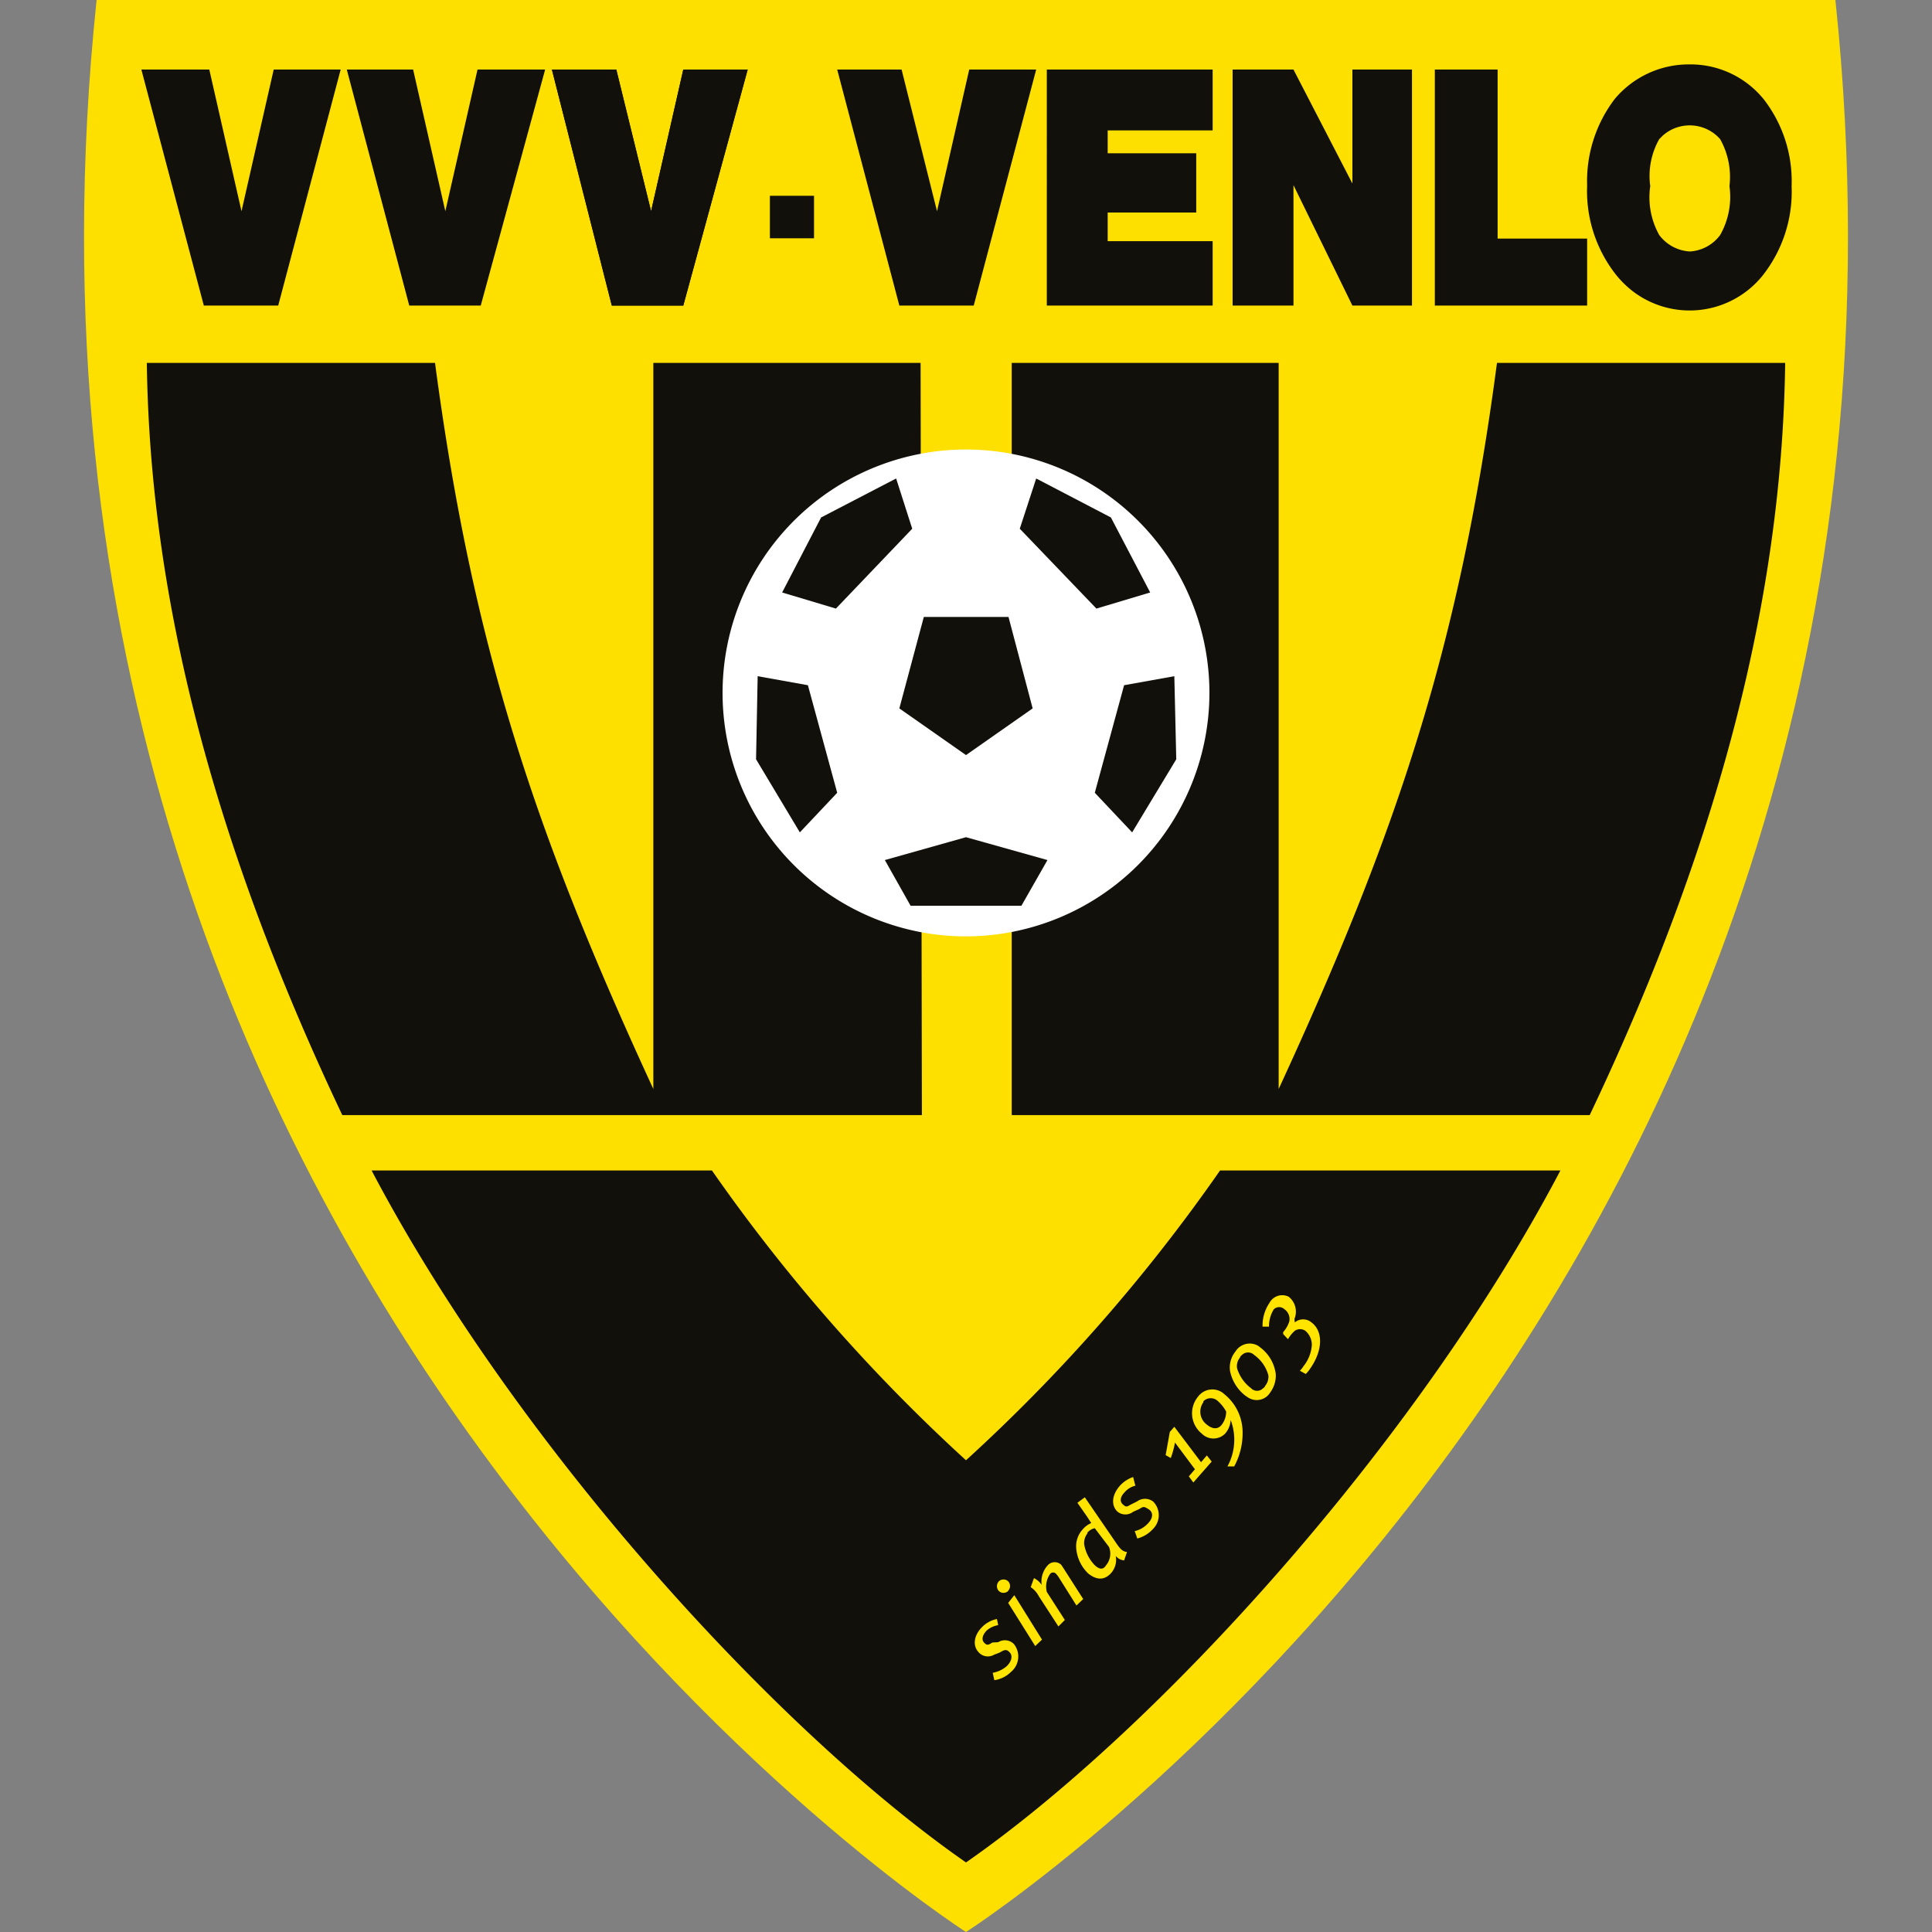<?xml version="1.0" encoding="iso-8859-1"?>
<svg xmlns="http://www.w3.org/2000/svg" width="60" height="60" xmlns:v="https://vecta.io/nano"><rect width="100%" height="100%" fill="#808080" stroke="none"/><path d="M57,0H3C-1.21,40.08,30,60,30,60S61.21,40.08,57,0Z" fill="#fee000"/><g fill="#12100b"><path d="M31.42 11.27h8.29v22.55c3.69-8 5.62-13.76 6.78-22.55h8.95c-.1 7.74-2.32 15.47-6.07 23.36H31.42m-2.83-23.36h-8.3v22.55c-3.69-8-5.61-13.75-6.78-22.55H4.56c.1 7.74 2.33 15.47 6.07 23.36h18M23.91 6.08h1.37V7.4h-1.37zM52.46 2a2.93 2.93 0 0 1 2.32 1.09 4.15 4.15 0 0 1 .86 2.69 4.2 4.2 0 0 1-.91 2.79 2.91 2.91 0 0 1-4.08.43 3.19 3.19 0 0 1-.45-.45 4.2 4.2 0 0 1-.91-2.79 4.2 4.2 0 0 1 .86-2.69A3 3 0 0 1 52.48 2m0 5.81a1.26 1.26 0 0 0 .94-.51 2.4 2.4 0 0 0 .29-1.52 2.4 2.4 0 0 0-.29-1.46 1.26 1.26 0 0 0-1.78-.11l-.11.11a2.32 2.32 0 0 0-.28 1.46 2.4 2.4 0 0 0 .28 1.52 1.28 1.28 0 0 0 .95.51M6.33 9.49h2.31l1.94-7.33H8.5l-1 4.4-1-4.4H4.39zm6.38 0h2.22l2-7.33h-2.1l-1 4.4-1-4.4h-2.06zm6.29 0h2.22l2-7.33h-2l-1 4.4-1.08-4.4h-2z"/><path d="M27.93 9.49h2.31l1.94-7.33H30.1l-1 4.4-1.1-4.4h-2zm4.58 0h5.15v-2H34.4V6.6h2.75V4.76H34.4v-.71h3.26V2.16h-5.15zm5.77 0h1.89V5.75L42 9.49h1.85V2.16H42V5.7l-1.83-3.54h-1.89zm6.28 0h4.73V7.41h-2.78V2.16h-1.95z"/></g><path d="M37.56,21.52A7.56,7.56,0,1,0,30,29.08a7.57,7.57,0,0,0,7.56-7.56h0" fill="#fff"/><path d="M23.53 21l-.05 2.58 1.36 2.27L26 24.62l-.91-3.34zm4.3-6.14l-2.33 1.21-1.21 2.33 1.67.5 2.37-2.48zM36.47 21l.06 2.58-1.37 2.27L34 24.62l.91-3.34zm-4.29-6.14l2.32 1.21 1.22 2.33-1.67.5-2.38-2.48zm-.86 4.3h-2.63L27.93 22 30 23.45 32.07 22zM30 26l-2.52.71.8 1.42h3.44l.81-1.42zm7.89 10.35a53.56 53.56 0 0 1-7.89 9 54 54 0 0 1-7.89-9H11.54C16 44.83 24.05 53.7 30 57.84c5.94-4.13 14-13 18.46-21.49z" fill="#12100b"/><path d="M31 50.47a.75.75 0 0 0-.35.16c-.13.13-.18.28-.09.38s.13.08.26 0L31 51a.39.39 0 0 1 .49.06.62.62 0 0 1-.09.86h0a.92.92 0 0 1-.52.26l-.05-.23a.9.9 0 0 0 .44-.21c.14-.14.19-.31.09-.42s-.16-.09-.31 0l-.18.07a.38.38 0 0 1-.47-.07c-.2-.2-.17-.54.13-.82a.89.89 0 0 1 .43-.22zm.31-1.06a.21.21 0 0 1-.29 0h0a.22.22 0 0 1 0-.3.21.21 0 0 1 .29 0 .21.21 0 0 1 0 .29h0zm1.05 1.51l-.21.2-.84-1.34.19-.24zm.64-2.26l.64 1-.21.2-.54-.86a.64.64 0 0 0-.1-.13.12.12 0 0 0-.17 0h0a.68.68 0 0 0-.11.57l.56.87-.2.2-.61-.94a.76.76 0 0 0-.25-.28l.1-.28a.61.61 0 0 1 .24.21.75.75 0 0 1 .2-.62.29.29 0 0 1 .41 0h0zm1.65-.76c.17.26.24.28.35.3l-.09.26a.38.38 0 0 1-.26-.14.62.62 0 0 1-.16.55c-.21.22-.45.19-.69 0a1.22 1.22 0 0 1-.38-.84.78.78 0 0 1 .21-.54.7.7 0 0 1 .26-.19l-.13-.2-.3-.43.23-.17zm-.87-.29a.49.49 0 0 0-.11.35 1.23 1.23 0 0 0 .33.65c.14.13.26.15.35 0a.56.56 0 0 0 .09-.57l-.44-.58a.41.41 0 0 0-.24.15zm1.48-1.47a.63.63 0 0 0-.33.2c-.13.13-.17.28-.06.38s.13.07.26 0l.18-.09a.42.42 0 0 1 .5 0 .6.6 0 0 1 0 .85h0a1 1 0 0 1-.49.3l-.08-.23a.8.8 0 0 0 .43-.26c.13-.14.16-.32 0-.42s-.16-.08-.3 0l-.18.08a.39.39 0 0 1-.48 0c-.2-.18-.2-.51.08-.82a1 1 0 0 1 .4-.26zm2.04-.73l.18-.21.15.19-.57.65-.14-.19.19-.22-.62-.83a2.85 2.85 0 0 1-.13.48l-.16-.09.13-.72.14-.16zm1.29-.96a2.17 2.17 0 0 1-.26 1.09h-.21a1.73 1.73 0 0 0 .1-1.44.71.71 0 0 1-.17.42.51.51 0 0 1-.73 0h0a.81.81 0 0 1-.11-1.15h0a.55.55 0 0 1 .77-.11l.07.06a1.52 1.52 0 0 1 .54 1.13zm-1.22-.9a.5.5 0 0 0 .12.7h0c.17.14.34.14.45 0a.68.68 0 0 0 .14-.41 1.11 1.11 0 0 0-.25-.32.32.32 0 0 0-.46 0h0zm2.25-.88a.88.88 0 0 1-.17.57.49.49 0 0 1-.69.16l-.09-.06a1.3 1.3 0 0 1-.47-.76.79.79 0 0 1 .17-.61.52.52 0 0 1 .71-.17l.09.07a1.23 1.23 0 0 1 .45.8zm-1.11-.51a.41.41 0 0 0-.09.34 1.22 1.22 0 0 0 .43.61.26.26 0 0 0 .38 0 .13.13 0 0 0 .06-.07.44.44 0 0 0 .1-.33 1.14 1.14 0 0 0-.44-.63.27.27 0 0 0-.38 0 .19.19 0 0 0-.06.07zm1.7-1.09a.4.4 0 0 1 .52 0c.34.25.39.83-.06 1.46a.81.81 0 0 1-.12.14l-.18-.1a.76.76 0 0 0 .11-.14 1.17 1.17 0 0 0 .26-.66.57.57 0 0 0-.2-.44.29.29 0 0 0-.33 0 1 1 0 0 0-.21.26h0l-.15-.16v-.06a.92.92 0 0 0 .19-.33.37.37 0 0 0-.15-.38.24.24 0 0 0-.33 0 1 1 0 0 0-.15.54h-.2a1.25 1.25 0 0 1 .21-.73.45.45 0 0 1 .6-.2h0a.59.59 0 0 1 .18.69z" fill="#ffe400"/><path d="M19 9.49h2.22l2-7.33h-2l-1 4.4-1.08-4.4h-2z" fill="#12100b"/></svg>